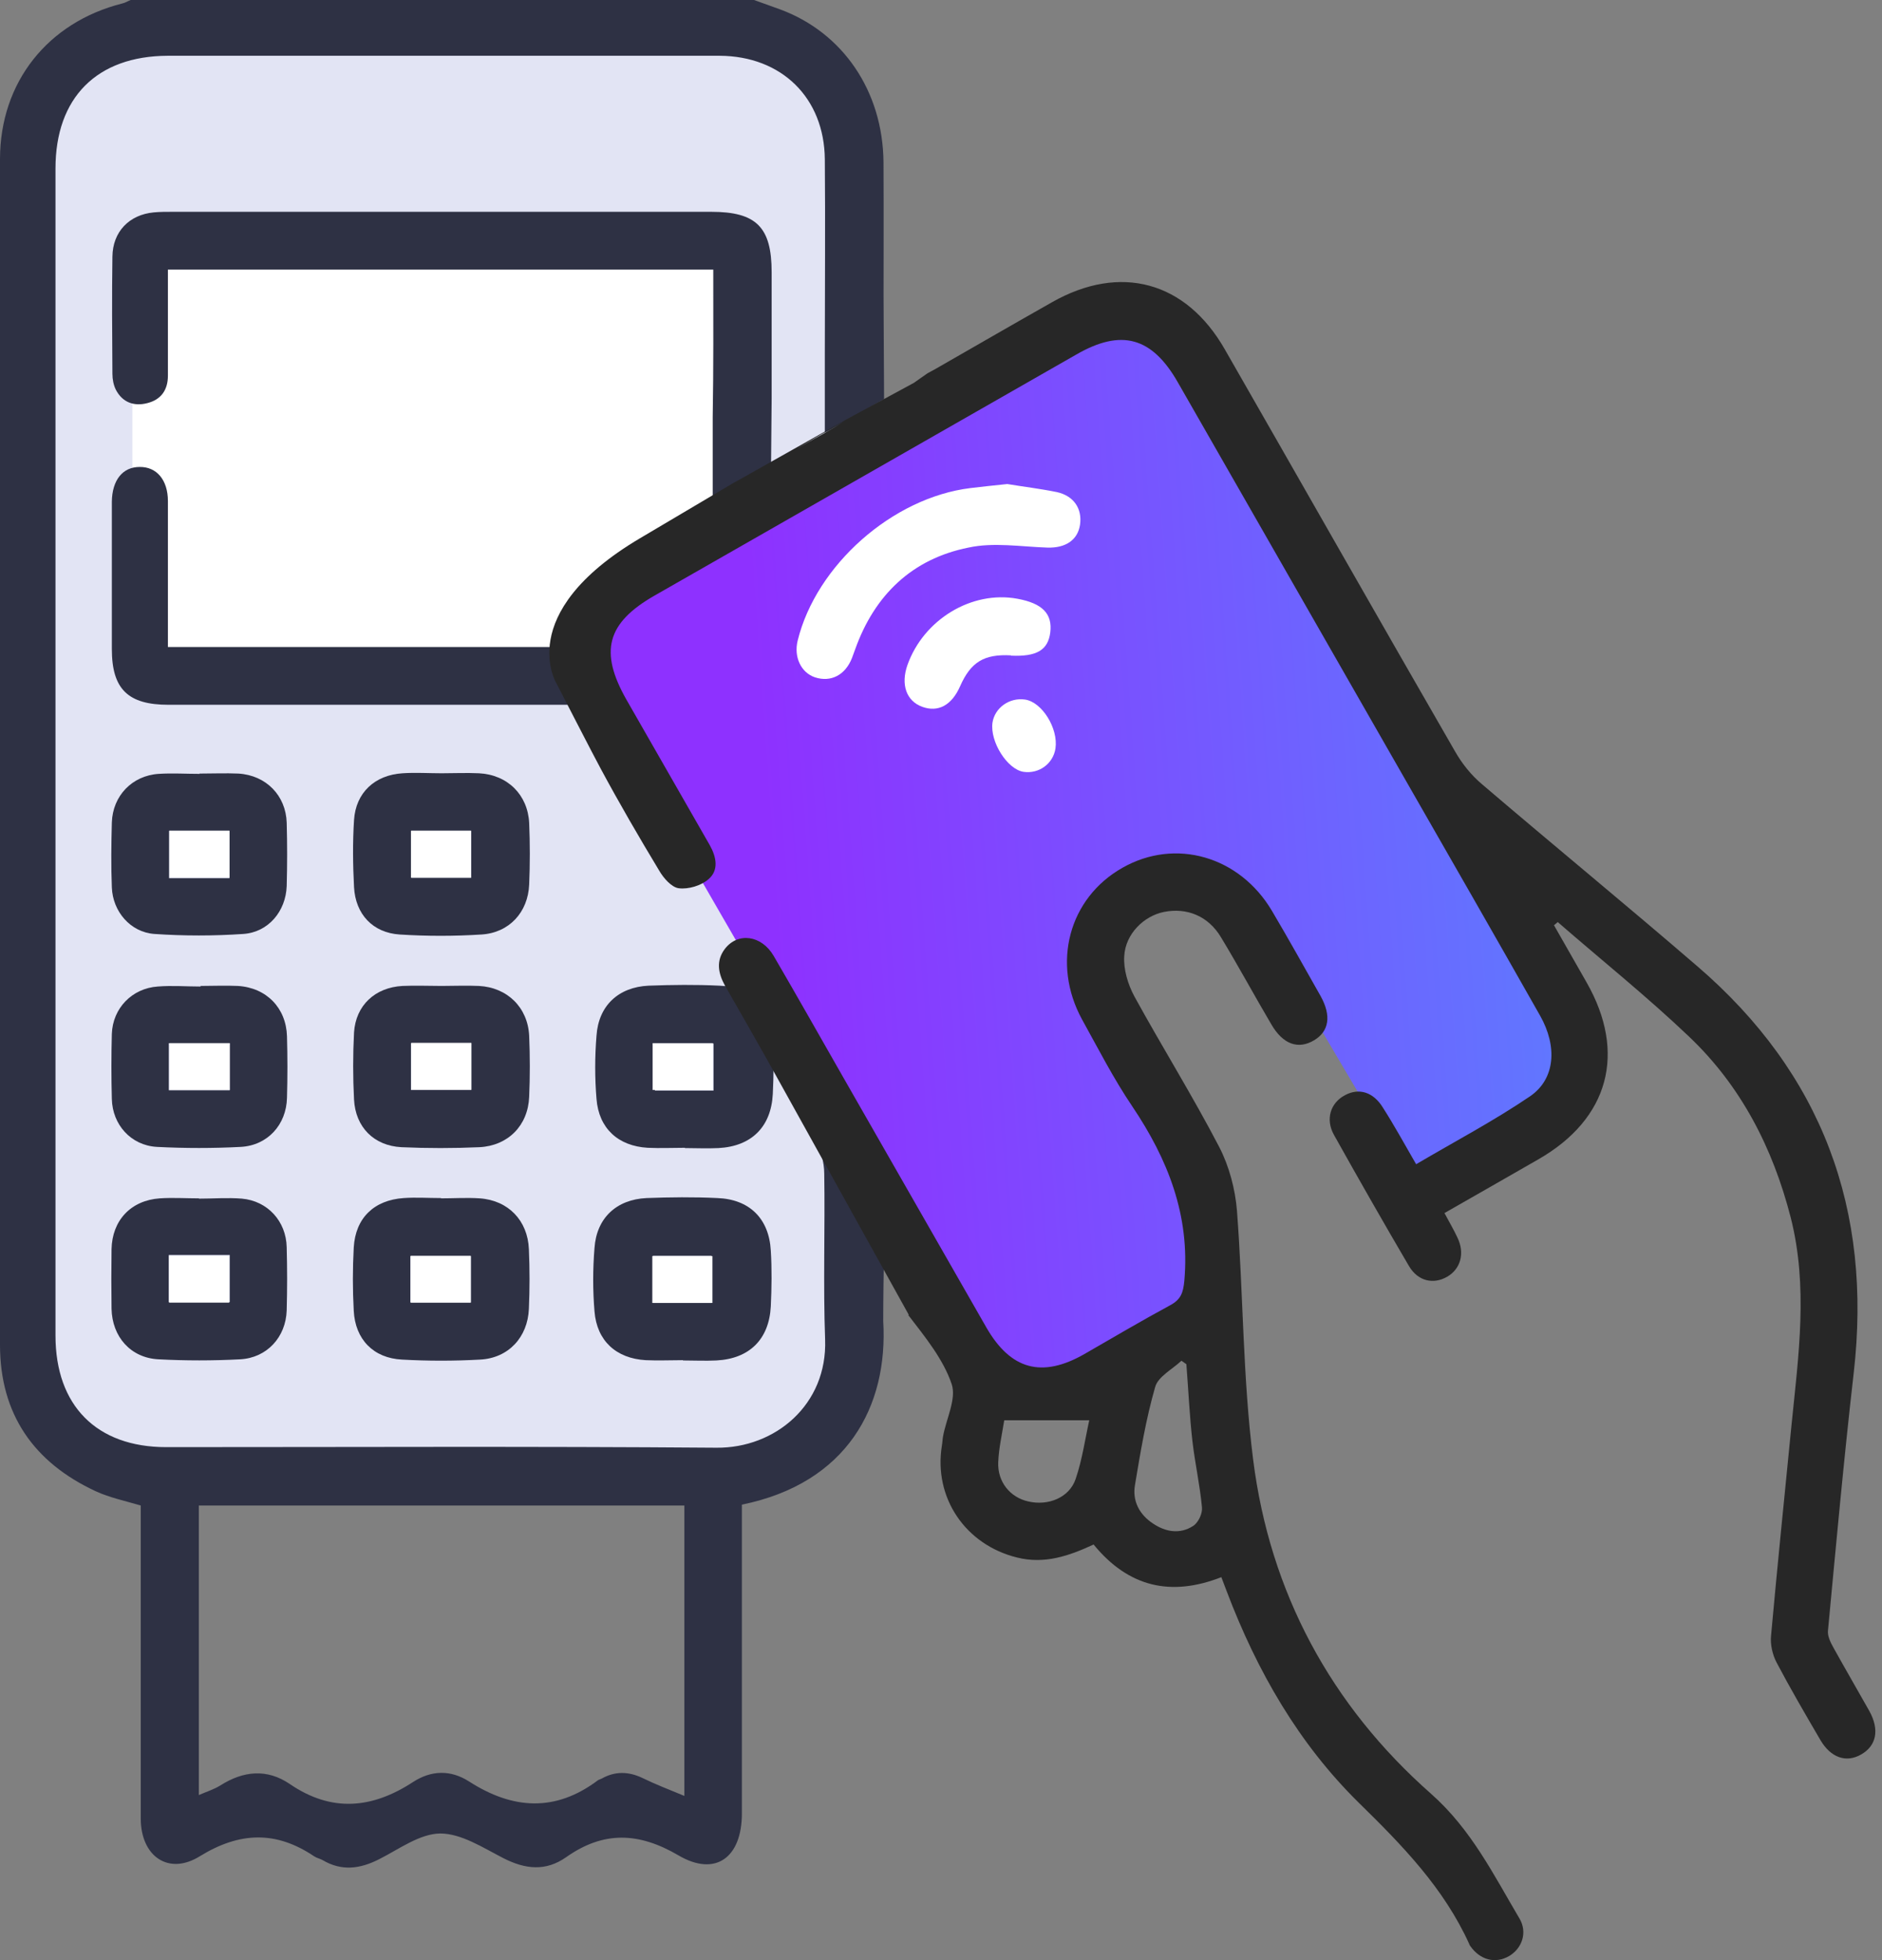 <?xml version="1.0" encoding="UTF-8"?> <svg xmlns="http://www.w3.org/2000/svg" width="192" height="200" viewBox="0 0 192 200" fill="none"><rect x="0" y="0" width="192" height="200" fill="#808080" stroke="none"/><path d="M22.91 2.065H68.847C79.254 2.065 87.716 10.527 87.716 20.935V131.649C87.716 142.912 78.576 152.052 67.313 152.052H22.438C11.47 152.052 2.536 143.148 2.536 132.15V22.469C2.536 11.206 11.676 2.065 22.91 2.065Z" fill="#E2E4F4"></path><path d="M68.639 23.529H22.879C17.701 23.529 13.503 27.727 13.503 32.905V60.797C13.503 65.976 17.701 70.174 22.879 70.174H68.639C73.817 70.174 78.015 65.976 78.015 60.797V32.905C78.015 27.727 73.817 23.529 68.639 23.529Z" fill="white"></path><path d="M98.417 136.366L63.183 75.333C59.468 68.905 61.679 60.709 68.107 56.994L110.181 32.699C112.805 31.195 116.137 32.079 117.67 34.703L158.653 105.702C160.01 108.061 159.214 111.097 156.825 112.483L152.462 115.019L143.469 119.795L130.142 97.21L122.653 89.485L115.429 91.667L109.945 97.682L117.936 111.953L122.683 123.422L120.589 133.476L110.093 139.55C106.024 141.909 100.805 140.493 98.476 136.425L98.417 136.366Z" fill="url(#paint0_linear_479_84)"></path><path d="M69.878 117.114C68.61 117.114 67.342 117.173 66.074 117.114C63.067 116.937 61.091 115.138 60.855 112.131C60.678 110.008 60.678 107.826 60.855 105.674C61.062 102.607 63.096 100.72 66.162 100.573C68.551 100.484 70.969 100.455 73.386 100.573C76.659 100.691 78.664 102.666 78.841 105.939C78.959 107.826 78.929 109.743 78.841 111.63C78.664 114.991 76.659 116.966 73.298 117.143C72.148 117.202 71.027 117.143 69.878 117.143V117.114ZM72.796 111.276V106.47H66.811V111.276H72.796Z" fill="#2E3144"></path><path d="M56.669 66.016H17.13V64.07C17.13 59.765 17.13 55.46 17.13 51.126C17.13 48.974 15.98 47.617 14.241 47.647C12.501 47.647 11.44 49.003 11.411 51.185C11.411 56.197 11.411 61.21 11.411 66.222C11.411 70.32 13.062 71.912 17.189 71.912C30.192 71.912 45.406 71.912 58.379 71.912L56.61 66.016H56.669ZM72.738 50.831L73.446 50.389L78.664 47.264L78.723 40.688C78.723 36.118 78.723 31.932 78.723 27.774C78.723 23.175 77.161 21.612 72.561 21.612C54.222 21.612 35.912 21.612 17.573 21.612C16.953 21.612 16.305 21.612 15.686 21.671C13.18 21.907 11.499 23.646 11.469 26.182C11.411 30.163 11.44 34.172 11.469 38.153C11.469 38.713 11.587 39.303 11.823 39.774C12.501 41.072 13.681 41.484 15.037 41.131C16.423 40.777 17.13 39.804 17.13 38.33C17.13 34.733 17.13 31.136 17.13 27.509H72.767C72.767 32.875 72.797 37.327 72.709 42.575V50.802M90.134 34.054C90.134 27.981 90.163 22.29 90.134 16.57C90.075 9.288 85.976 3.302 79.549 0.944C78.664 0.619 77.809 0.324 76.925 0H13.327C13.032 0.118 12.767 0.295 12.472 0.354C4.894 2.27 0 8.374 0 16.246C0 56.581 0 96.915 0 137.22C0 144.267 3.42 149.22 9.789 152.169C11.204 152.817 12.767 153.142 14.359 153.614V155.884C14.359 165.761 14.359 175.668 14.359 185.545C14.359 189.408 17.189 191.383 20.374 189.408C24.442 186.901 28.158 186.784 32.05 189.408C32.315 189.585 32.639 189.643 32.905 189.791C34.85 190.941 36.708 190.705 38.684 189.702C40.718 188.671 42.811 187.108 44.905 187.078C47.057 187.078 49.268 188.523 51.332 189.585C53.573 190.734 55.666 190.97 57.76 189.496C61.563 186.813 65.16 186.931 69.229 189.319C73.003 191.53 75.686 189.526 75.686 185.044C75.686 175.226 75.686 165.378 75.686 155.56V153.525C86.389 151.343 90.635 143.53 90.104 134.773C90.104 134.508 90.104 132.473 90.163 129.142C90.163 128.345 90.163 127.461 90.193 126.547L83.146 116.198C83.706 117.259 84.089 118.557 84.089 119.766C84.178 125.397 83.972 131.058 84.178 136.69C84.414 143.324 79.077 147.776 73.092 147.717C54.369 147.569 35.676 147.658 16.953 147.658C9.848 147.658 5.661 143.412 5.661 136.277C5.661 96.591 5.661 56.875 5.661 17.189C5.661 9.966 9.877 5.72 17.101 5.69C27.568 5.69 38.035 5.69 48.502 5.69C56.816 5.69 65.131 5.69 73.416 5.69C79.755 5.72 84.089 9.995 84.148 16.246C84.207 22.85 84.148 29.425 84.148 36.03V44.138L84.62 43.902L90.193 40.718L90.075 17.632M20.285 153.614H69.819V183.245C68.256 182.597 66.871 182.066 65.544 181.417C64.129 180.739 62.743 180.71 61.386 181.476C61.269 181.535 61.151 181.565 61.033 181.624C56.669 184.926 52.305 184.631 47.853 181.771C45.966 180.562 43.991 180.621 42.133 181.83C37.976 184.543 33.848 184.955 29.573 182.037C27.244 180.444 24.826 180.68 22.467 182.184C21.848 182.567 21.111 182.803 20.285 183.157V153.643V153.614Z" fill="#2E3144"></path><path d="M93.229 39.066L86.212 42.87L74.801 49.297C74.801 49.297 78.31 47.204 65.278 54.929C52.246 62.654 56.816 69.818 56.816 69.818C56.816 69.818 60.678 77.337 61.297 78.457C63.184 81.966 65.189 85.416 67.253 88.836C67.695 89.603 68.521 90.546 69.258 90.634C70.231 90.752 71.528 90.369 72.266 89.72C73.356 88.806 73.091 87.45 72.413 86.241C69.582 81.288 66.752 76.364 63.921 71.411C61.12 66.487 61.887 63.568 66.781 60.767C81.111 52.57 95.47 44.373 109.799 36.177C114.399 33.523 117.524 34.378 120.178 39.037C127.902 52.541 135.657 66.074 143.382 79.578C147.981 87.597 152.581 95.617 157.122 103.637C158.891 106.762 158.684 110.094 156.09 111.863C152.404 114.369 148.424 116.463 144.473 118.792C143.264 116.699 142.232 114.812 141.082 113.013C140.109 111.421 138.635 110.979 137.22 111.745C135.745 112.512 135.185 114.192 136.099 115.814C138.605 120.296 141.141 124.748 143.736 129.17C144.65 130.733 146.242 131.087 147.657 130.261C149.013 129.465 149.456 127.873 148.689 126.281C148.306 125.455 147.834 124.659 147.362 123.775C150.664 121.888 153.819 120.089 156.945 118.291C164.139 114.163 165.967 107.441 161.868 100.246C160.748 98.3 159.657 96.354 158.537 94.408C158.655 94.29 158.802 94.202 158.92 94.084C163.402 97.976 168.031 101.691 172.306 105.76C177.613 110.802 180.856 117.111 182.684 124.217C184.483 131.293 183.481 138.311 182.773 145.357C182.065 152.552 181.328 159.716 180.68 166.91C180.591 167.795 180.827 168.827 181.24 169.623C182.655 172.306 184.188 174.93 185.721 177.554C186.783 179.353 188.345 179.884 189.849 179.029C191.441 178.144 191.766 176.493 190.704 174.576C189.495 172.424 188.257 170.301 187.048 168.119C186.753 167.589 186.429 166.94 186.488 166.38C187.313 157.623 188.11 148.866 189.112 140.109C191.029 123.451 185.898 109.534 173.132 98.566C165.878 92.315 158.478 86.241 151.195 80.02C150.104 79.106 149.161 77.927 148.453 76.688C140.581 63.037 132.797 49.327 124.954 35.646C120.974 28.688 114.281 26.889 107.322 30.84C103.519 32.992 99.745 35.174 95.941 37.356C95.735 37.474 95.529 37.592 95.322 37.71C95.086 37.828 94.85 37.975 94.615 38.093M86.212 42.899C84.737 43.902 83.116 44.727 81.229 45.818L86.212 42.899ZM92.639 134.153C94.408 136.453 96.236 138.694 97.091 141.23C97.593 142.733 96.531 144.768 96.207 146.566C96.148 146.891 96.148 147.185 96.089 147.51C95.234 152.846 98.507 157.623 103.755 158.92C106.585 159.628 109.091 158.743 111.568 157.593C115.136 161.957 119.47 162.93 124.6 160.925C124.807 161.485 124.984 161.957 125.16 162.399C128.227 170.478 132.473 177.908 138.664 183.982C143.087 188.316 147.303 192.65 149.898 198.37C149.898 198.429 149.957 198.488 149.986 198.547C150.989 199.992 152.551 200.405 153.967 199.579C155.264 198.813 155.854 197.191 155.028 195.776C152.375 191.294 150.104 186.665 146.006 183.038C135.775 174.016 129.554 162.488 127.844 148.925C126.782 140.522 126.841 131.972 126.192 123.509C126.015 121.328 125.396 118.998 124.394 117.052C121.681 111.834 118.556 106.821 115.725 101.662C115.077 100.453 114.605 98.919 114.694 97.563C114.811 95.293 116.698 93.465 118.733 93.052C121.092 92.58 123.273 93.465 124.571 95.647C126.34 98.566 127.961 101.573 129.701 104.522C130.88 106.556 132.443 107.116 134.065 106.143C135.598 105.229 135.834 103.637 134.743 101.662C133.092 98.743 131.47 95.824 129.76 92.934C126.458 87.362 119.912 85.475 114.517 88.541C109.033 91.637 107.263 98.3 110.389 104.02C112.04 106.998 113.603 110.065 115.519 112.895C119.146 118.291 121.416 124.011 120.826 130.674C120.708 131.913 120.472 132.591 119.382 133.18C116.433 134.773 113.544 136.483 110.625 138.163C106.29 140.64 103.106 139.755 100.629 135.451C95.764 126.93 90.87 118.409 86.005 109.888C83.647 105.76 81.317 101.632 78.929 97.534C77.691 95.411 75.273 95.087 73.946 96.826C73.032 98.035 73.268 99.303 73.946 100.541C75.45 103.165 76.954 105.789 78.31 108.207L92.728 134.183L92.639 134.153ZM115.784 151.549C116.345 148.188 116.905 144.797 117.848 141.524C118.143 140.463 119.588 139.726 120.531 138.841C120.708 138.959 120.856 139.077 121.033 139.195C121.239 141.819 121.357 144.473 121.652 147.067C121.917 149.338 122.418 151.549 122.625 153.819C122.684 154.439 122.241 155.382 121.711 155.706C120.384 156.561 118.91 156.326 117.612 155.441C116.227 154.527 115.519 153.141 115.784 151.549ZM102.428 144.915H111.126C110.713 146.773 110.418 148.896 109.74 150.9C109.091 152.817 106.939 153.672 104.905 153.2C103.047 152.787 101.75 151.195 101.838 149.19C101.897 147.775 102.222 146.36 102.457 144.886L102.428 144.915Z" fill="#272727"></path><path d="M69.672 138.784C68.405 138.784 67.137 138.843 65.869 138.784C62.862 138.607 60.886 136.808 60.65 133.801C60.473 131.678 60.473 129.496 60.65 127.344C60.857 124.277 62.891 122.39 65.957 122.243C68.346 122.154 70.763 122.125 73.181 122.243C76.454 122.361 78.459 124.336 78.636 127.609C78.754 129.496 78.724 131.412 78.636 133.299C78.459 136.661 76.454 138.636 73.093 138.813C71.943 138.872 70.822 138.813 69.672 138.813V138.784ZM72.591 132.946V128.14H66.606V132.946H72.591Z" fill="#2E3144"></path><path d="M20.345 78.931C21.672 78.931 22.999 78.873 24.325 78.931C27.156 79.108 29.161 81.172 29.249 83.944C29.308 86.096 29.308 88.249 29.249 90.401C29.161 92.966 27.392 95.118 24.827 95.295C21.819 95.502 18.753 95.502 15.745 95.295C13.298 95.118 11.5 92.996 11.411 90.548C11.323 88.337 11.352 86.126 11.411 83.914C11.5 81.202 13.475 79.138 16.188 78.961C17.573 78.873 18.959 78.961 20.375 78.961L20.345 78.931ZM23.411 89.605V84.769H17.249V89.605H23.411Z" fill="#2E3144"></path><path d="M20.462 100.6C21.73 100.6 22.998 100.541 24.266 100.6C27.185 100.777 29.189 102.841 29.278 105.731C29.337 107.824 29.337 109.917 29.278 112.011C29.219 114.753 27.302 116.876 24.561 117.023C21.73 117.171 18.87 117.171 16.01 117.023C13.356 116.876 11.469 114.753 11.41 112.129C11.351 109.917 11.351 107.706 11.41 105.495C11.499 102.871 13.474 100.836 16.099 100.659C17.543 100.541 19.017 100.659 20.462 100.659V100.6ZM23.44 111.244V106.438H17.219V111.244H23.44Z" fill="#2E3144"></path><path d="M20.314 122.302C21.759 122.302 23.233 122.184 24.678 122.302C27.302 122.538 29.189 124.602 29.248 127.256C29.307 129.408 29.307 131.56 29.248 133.713C29.16 136.425 27.243 138.548 24.501 138.696C21.73 138.843 18.928 138.843 16.157 138.696C13.326 138.548 11.44 136.396 11.38 133.536C11.351 131.501 11.351 129.496 11.38 127.462C11.44 124.514 13.356 122.479 16.304 122.273C17.631 122.184 18.958 122.273 20.285 122.273L20.314 122.302ZM17.218 128.052V132.858H23.44V128.052H17.218Z" fill="#2E3144"></path><path d="M44.964 122.273C46.291 122.273 47.618 122.184 48.945 122.273C51.864 122.479 53.839 124.543 53.957 127.462C54.045 129.497 54.045 131.502 53.957 133.536C53.839 136.455 51.864 138.578 48.974 138.725C46.321 138.873 43.667 138.873 41.013 138.725C38.094 138.578 36.237 136.661 36.089 133.742C35.971 131.59 35.971 129.438 36.089 127.285C36.266 124.278 38.153 122.45 41.19 122.243C42.458 122.155 43.726 122.243 44.994 122.243L44.964 122.273ZM41.868 132.887H48.031V128.17H41.868V132.887Z" fill="#2E3144"></path><path d="M45.052 78.9C46.32 78.9 47.588 78.841 48.856 78.9C51.775 79.047 53.839 81.082 53.986 83.971C54.074 86.064 54.074 88.158 53.986 90.251C53.868 93.082 51.952 95.175 49.121 95.352C46.349 95.529 43.548 95.529 40.777 95.352C38.035 95.175 36.266 93.288 36.118 90.516C36 88.246 35.971 85.946 36.118 83.676C36.295 80.875 38.241 79.077 41.072 78.9C42.398 78.811 43.725 78.9 45.052 78.9ZM48.059 89.573V84.767H41.956V89.573H48.059Z" fill="#2E3144"></path><path d="M45.051 100.6C46.319 100.6 47.587 100.541 48.855 100.6C51.745 100.748 53.838 102.782 53.985 105.672C54.074 107.765 54.074 109.859 53.985 111.922C53.867 114.841 51.833 116.905 48.914 117.053C46.26 117.171 43.607 117.171 40.953 117.053C38.152 116.905 36.265 115.018 36.118 112.188C36 109.917 36 107.618 36.118 105.347C36.295 102.576 38.27 100.748 41.071 100.6C42.398 100.541 43.725 100.6 45.051 100.6ZM48.088 106.438H41.926V111.215H48.088V106.438Z" fill="#2E3144"></path><path d="M48.028 132.914H41.895V128.138H48.028V132.914Z" fill="white"></path><path d="M23.382 132.914H17.249V128.138H23.382V132.914Z" fill="white"></path><path d="M72.681 132.943H66.548V128.167H72.681V132.943Z" fill="white"></path><path d="M48.089 111.185H41.956V106.408H48.089V111.185Z" fill="white"></path><path d="M23.44 111.215H17.308V106.438H23.44V111.215Z" fill="white"></path><path d="M72.71 111.215H66.577V106.438H72.71V111.215Z" fill="white"></path><path d="M48.058 89.544H41.925V84.768H48.058V89.544Z" fill="white"></path><path d="M23.411 89.544H17.278V84.768H23.411V89.544Z" fill="white"></path><path d="M102.753 49.387C104.345 49.652 106.085 49.858 107.824 50.212C109.564 50.596 110.419 51.922 110.183 53.544C109.947 55.107 108.709 55.932 106.852 55.873C104.168 55.785 101.367 55.313 98.802 55.873C93.053 57.023 89.22 60.709 87.244 66.252C87.126 66.547 87.038 66.841 86.92 67.136C86.242 68.876 84.768 69.642 83.146 69.112C81.731 68.64 80.964 67.048 81.377 65.367C83.264 57.672 91.048 50.773 99.009 49.8C100.188 49.652 101.397 49.534 102.783 49.387H102.753Z" fill="white"></path><path d="M103.137 66.87C100.395 66.722 99.038 67.548 97.947 70.024C97.092 71.97 95.707 72.707 94.085 72.118C92.463 71.528 91.874 69.847 92.581 67.843C94.232 63.214 99.127 60.236 103.785 61.091C106.35 61.562 107.382 62.624 107.147 64.54C106.911 66.339 105.761 67.017 103.137 66.899V66.87Z" fill="white"></path><path d="M104.406 78.752C102.755 78.486 100.986 75.685 101.251 73.739C101.487 72.206 102.991 71.145 104.583 71.38C106.323 71.646 107.974 74.329 107.679 76.363C107.443 77.926 105.998 78.987 104.406 78.752Z" fill="white"></path><defs><linearGradient id="paint0_linear_479_84" x1="78.452" y1="88.037" x2="179.91" y2="80.728" gradientUnits="userSpaceOnUse"><stop stop-color="#8E31FF"></stop><stop offset="0.99" stop-color="#548AFF"></stop></linearGradient></defs></svg> 